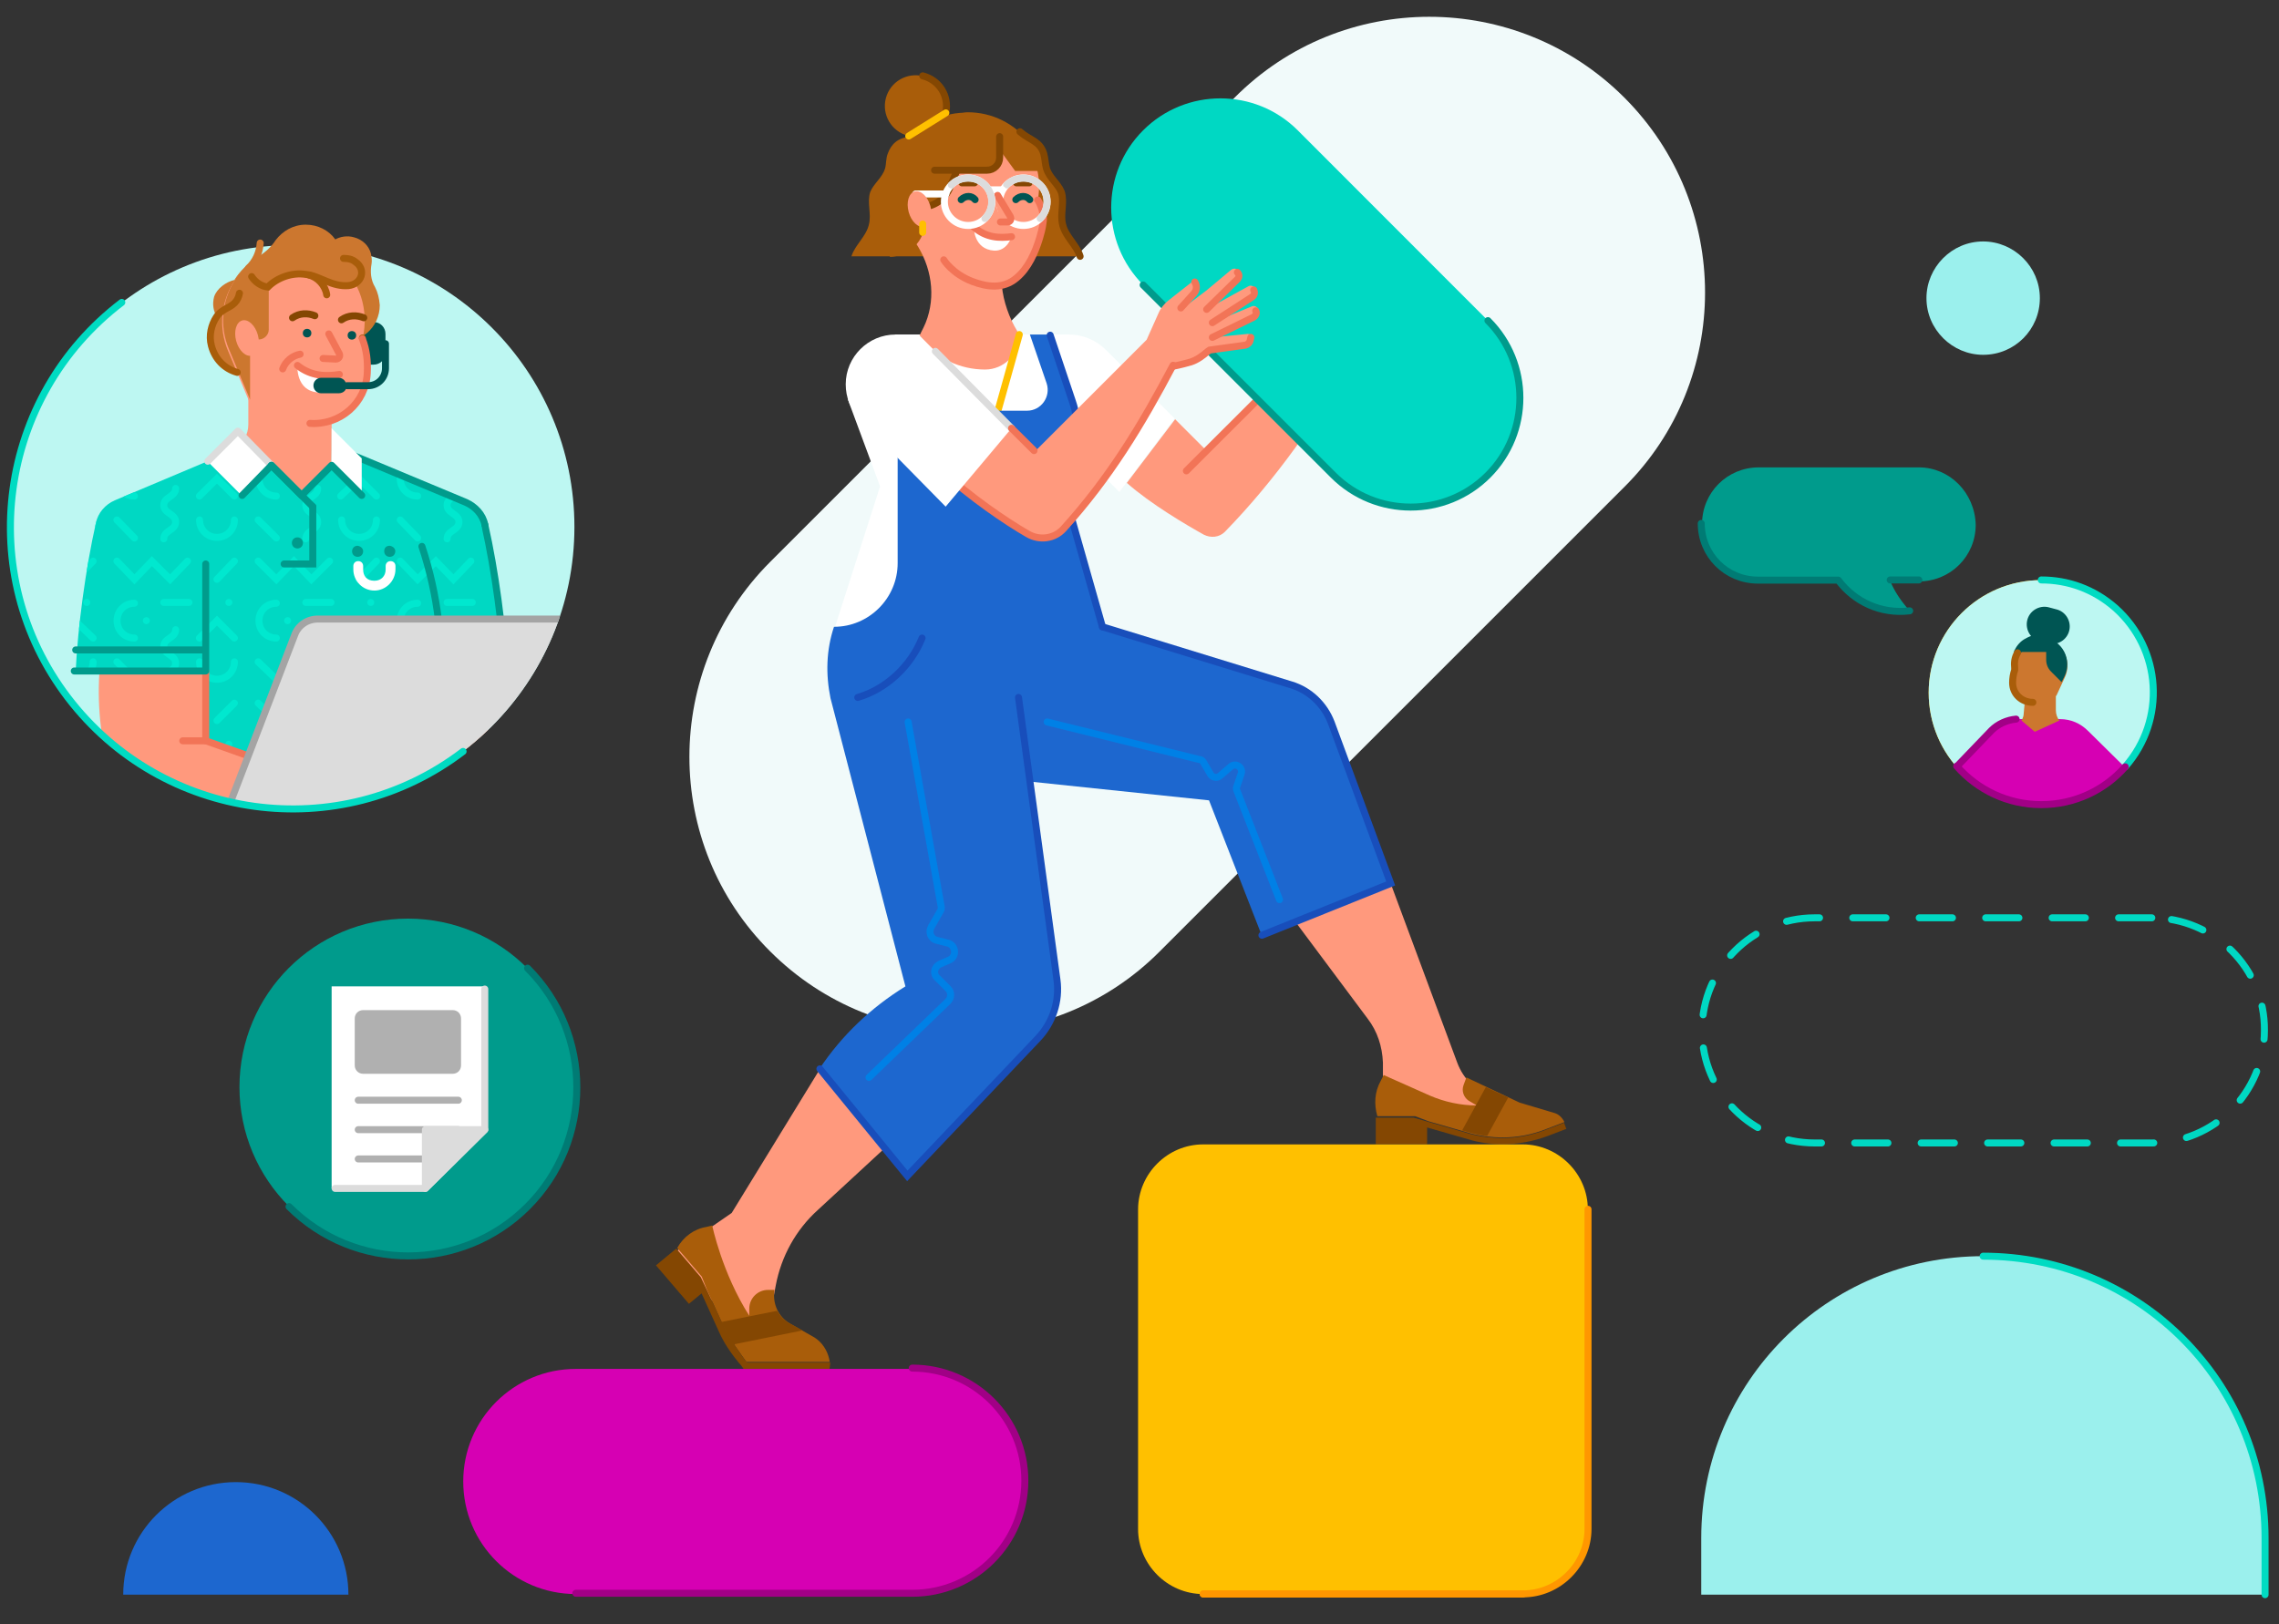 <?xml version="1.0" encoding="utf-8"?>
<!-- Generator: Adobe Illustrator 25.4.1, SVG Export Plug-In . SVG Version: 6.00 Build 0)  -->
<svg version="1.1" id="Layer_1" xmlns="http://www.w3.org/2000/svg" xmlns:xlink="http://www.w3.org/1999/xlink" x="0px" y="0px"
	 viewBox="0 0 1439 1026" style="enable-background:new 0 0 1439 1026;" xml:space="preserve">
<rect x="0" y="0" width="1439" height="1026" fill="#333333" stroke="none"/>
<style type="text/css">
	.st0{display:none;}
	.st1{fill:#F1FAFA;}
	.st2{fill:#9BF0ED;}
	.st3{fill:none;stroke:#00DBC2;stroke-width:4.417;stroke-linecap:round;stroke-linejoin:round;stroke-miterlimit:10;}
	.st4{fill:#FF997D;}
	.st5{fill:#A95D0A;}
	.st6{fill:#844702;}
	.st7{fill:#FFFFFF;}
	.st8{fill:none;stroke:#844702;stroke-width:4.417;stroke-linecap:round;stroke-miterlimit:10;}
	.st9{fill:none;stroke:#F27457;stroke-width:4.417;stroke-linecap:round;stroke-miterlimit:10;}
	.st10{fill:none;stroke:#005553;stroke-width:4.417;stroke-linecap:round;stroke-linejoin:round;stroke-miterlimit:10;}
	.st11{fill:none;stroke:#FFFFFF;stroke-width:4.417;stroke-linecap:round;stroke-linejoin:round;stroke-miterlimit:10;}
	.st12{fill:none;stroke:#DCDCDC;stroke-width:4.417;stroke-linecap:round;stroke-linejoin:round;stroke-miterlimit:10;}
	.st13{fill:none;stroke:#FFC000;stroke-width:4.417;stroke-linecap:round;stroke-linejoin:round;stroke-miterlimit:10;}
	.st14{fill:#1D67CF;}
	.st15{fill:none;stroke:#184EBB;stroke-width:4.417;stroke-linecap:round;stroke-miterlimit:10;}
	.st16{fill:#00D8C3;}
	.st17{fill:none;stroke:#009B8C;stroke-width:4.417;stroke-linecap:round;stroke-miterlimit:10;}
	.st18{fill:none;stroke:#0080E6;stroke-width:4.417;stroke-linecap:round;stroke-miterlimit:10;}
	.st19{fill:#009B8C;}
	.st20{fill:none;stroke:#007B74;stroke-width:4.417;stroke-linecap:round;stroke-linejoin:round;stroke-miterlimit:10;}
	.st21{fill:#FFC000;}
	.st22{fill:none;stroke:#FF9700;stroke-width:4.417;stroke-linecap:round;stroke-linejoin:round;stroke-miterlimit:10;}
	.st23{fill:#D600B3;}
	.st24{fill:none;stroke:#A10086;stroke-width:4.417;stroke-linecap:round;stroke-miterlimit:10;}
	.st25{fill:none;stroke:#00D8C3;stroke-width:4.417;stroke-linecap:round;stroke-miterlimit:10;stroke-dasharray:20.982;}
	.st26{fill:#BDF7F2;}
	.st27{clip-path:url(#SVGID_00000038374790288588680240000007241318524357678261_);}
	.st28{fill:#CC772F;}
	.st29{fill:#005553;}
	.st30{fill:none;stroke:#A95D0A;stroke-width:4.417;stroke-linecap:round;stroke-miterlimit:10;}
	.st31{fill:#B0B0B0;stroke:#B0B0B0;stroke-width:4.417;stroke-linecap:round;stroke-linejoin:round;stroke-miterlimit:10;}
	.st32{fill:none;stroke:#B0B0B0;stroke-width:4.417;stroke-linecap:round;stroke-linejoin:round;stroke-miterlimit:10;}
	.st33{fill:#DCDCDC;stroke:#DCDCDC;stroke-width:4.417;stroke-linecap:round;stroke-linejoin:round;stroke-miterlimit:10;}
	.st34{clip-path:url(#SVGID_00000003824293682178297730000011062383892708445096_);}
	.st35{clip-path:url(#SVGID_00000025412579176361479900000006378661368397844118_);}
	.st36{fill:none;stroke:#00E8CF;stroke-width:4.417;stroke-linecap:round;stroke-miterlimit:10;}
	.st37{fill:none;stroke:#009B8C;stroke-width:4.417;stroke-linecap:round;stroke-linejoin:round;stroke-miterlimit:10;}
	.st38{clip-path:url(#SVGID_00000115483139137488228970000003519486548251296142_);fill:#DCDCDC;}
	
		.st39{clip-path:url(#SVGID_00000124841721117407675800000017072079178790071741_);fill:none;stroke:#A4A4A4;stroke-width:4.417;stroke-linecap:round;stroke-linejoin:round;stroke-miterlimit:10;}
	.st40{fill:none;stroke:#CC772F;stroke-width:4.417;stroke-linecap:round;stroke-linejoin:round;stroke-miterlimit:10;}
</style>
<g id="BG_x5F_Shapes_00000160903531783014170000000006431628444915082395_">
	<g>
		<path class="st1" d="M1025.6,61.6L1025.6,61.6c-68-68-178.4-68-246,0L486.3,354.9c-68,68-68,178.4,0,246l0,0c68,68,178.4,68,246,0
			l293.3-293.3C1093.6,240,1093.6,129.6,1025.6,61.6z"/>
	</g>
</g>
<g id="Illustration_x5F_Main_00000126322243719720627590000005077741168134787491_">
	<g>
		<path class="st2" d="M1430.2,971.4c0-98.5-79.5-178-178-178c-98.5,0-178,79.5-178,178v35.8h356V971.4z"/>
		<path class="st3" d="M1430.2,1007.2v-35.8c0-98.5-79.5-178-178-178"/>
		<g>
			<path class="st2" d="M1252.2,224.1c-19.4,0-35.8-15.9-35.8-35.8c0-19.4,15.9-35.8,35.8-35.8c19.4,0,35.8,15.9,35.8,35.8
				S1272.1,224.1,1252.2,224.1z"/>
		</g>
	</g>
	<g>
		<g>
			<path class="st4" d="M518.1,674.6L462,766.1l-37.1,25.6l46.8,56.5l27.4,0.9l-12.4-20.3l3.1-16.8c3.5-18.6,12.8-35.3,26.5-47.7
				l47.3-43.7L518.1,674.6L518.1,674.6z"/>
			<g>
				<path class="st5" d="M446.6,815.1l11,24.3c2.7,5.7,10.2,15.9,13.7,20.8h25.2c9.3,0,27.4,0,27.4,0l-0.4-2.2
					c-1.3-5.3-4.4-10.2-9.3-13.3l-15.5-8.8c-7.5-4.4-11-12.8-9.7-21.2h-4c-6.6,0-11.9,5.3-11.9,11.9v4.4c-17.2-26.9-23.4-57-23.4-57
					l-3.5,0.9c-8,1.3-14.6,6.2-18.6,13.3l15.5,18.1L446.6,815.1z"/>
				<path class="st6" d="M524.3,860.6h-52.6c-4-4.9-11-15.5-13.7-20.8l-11.5-24.7l-4-8.4l-15.5-18.1l-12.8,10.6l20.8,24.3l8-6.6
					l11,24.3c3.5,8,8.8,15,12.4,19.4c1.8,1.8,2.7,3.5,3.1,4h54.3L524.3,860.6z"/>
			</g>
			<path class="st6" d="M461.2,846c0.4,0.9,0.9,1.3,1.3,2.2c0.4,0.4,0.4,0.9,0.9,0.9l43.3-8.8l-8-4.4c-3.5-1.8-6.2-4.9-8-8
				l-35.3,7.1l2.2,4.4c0.9,1.3,1.3,3.1,2.2,4.4C460.7,844.7,461.2,845.1,461.2,846z"/>
		</g>
		<path class="st7" d="M679.4,283.3l27.4,27.4l34.9-46.4L698.3,221c-6.2-6.2-14.6-9.7-23.4-9.7H663h-19.9h-23.4h-21.2h-33.1
			l-30,41.1l20.3,54.8l-28.3,88.3h71.1l0,0h97.6L671,307.2l5.3-13.7C678,290.4,678.9,286.8,679.4,283.3z"/>
		
			<ellipse transform="matrix(0.16 -0.987 0.987 0.16 419.571 626.912)" class="st5" cx="578.2" cy="66.9" rx="19.4" ry="19.4"/>
		<path class="st8" d="M582.6,47.9c10.6,2.7,16.8,12.8,14.6,23.4c-2.7,10.6-12.8,16.8-23.4,14.6"/>
		<path class="st5" d="M671,142c-1.8-6.6,1.3-14.1-0.9-20.8c-2.2-5.3-7.5-9.3-9.3-14.6c-0.9-3.1-0.9-6.6-1.8-9.7
			c-2.7-7.5-8.4-8-15-13.7H618h-24.3l-17.2,3.1c-10.2,0-14.1,5.7-15.9,10.6c-1.3,3.1-0.9,6.6-1.8,9.7c-1.8,5.7-7.1,9.3-9.3,14.6
			c-2.2,6.6,0.9,14.1-0.9,20.8c-1.8,7.5-8.8,12.8-11,19.9h11.9H595h29.6h47.7h9.7C679.8,155.2,672.7,149.5,671,142z"/>
		<path class="st4" d="M655.5,126.1L655.5,126.1v-0.9c1.8-11.5-0.4-23.4-7.5-32.2c-9.3-12.4-24.7-19.9-41.5-18.1
			c-26.5,2.7-43.7,27.4-40.6,52.1c0.9,7.5,4,14.1,8,20.3l4,5.7c10.2,15,13.3,34,6.6,50.8c-0.9,2.2-1.8,4-2.7,5.7l-1.3,2.7l1.3,1.8
			c9.7,12.4,24.3,19.4,40.2,19.4c11.9,0,21.6-9.7,21.6-21.6l-1.3-2.7c-4.9-8-8.8-18.6-9.7-28.7c3.5-0.4,7.1-2.2,10.2-4.9
			c7.5-6.2,11.9-16.3,14.6-25.2c0.9-3.1,1.8-6.2,2.2-9.7C660.4,133.6,655.5,125.6,655.5,126.1z"/>
		<g>
			<path class="st7" d="M614.9,143.3c0,0-0.4,14.1,12.8,15c8.4,0.4,11-8.8,11-8.8C631.2,150.4,623.3,150.4,614.9,143.3z"/>
			<path class="st9" d="M638.7,149.5c-7.5,0.9-15.9,0.9-23.9-6.2"/>
		</g>
		<line class="st8" x1="641.8" y1="115.5" x2="649.8" y2="115.5"/>
		<path class="st10" d="M641.4,126.1c2.7-2.7,6.6-2.7,8.8,0"/>
		<path class="st5" d="M563.2,131.4l-0.4-3.1c-1.8-10.2,0-20.3,4-29.2c7.5-15.9,22.5-26.5,39.3-27.8c1.8,0,3.1-0.4,4.9-0.4
			c15.5,0,29.6,7.1,39.3,19.4c3.1,4,5.3,8,6.6,12.8l1.8,4.9h-17.7l-9.7-13.3v4.9c0,4.4-3.5,8.4-8.4,8.4h-19.4l-4.4,10.6
			c-3.1,8-10.6,12.8-19,12.8C580,131.4,563.2,131.4,563.2,131.4z"/>
		<path class="st8" d="M590.1,107.5h33.1c4.4,0,8-3.5,8-8V86.3"/>
		<path class="st8" d="M604.3,107.5l-4.4,10.6c-3.1,8-10.6,12.8-19,12.8"/>
		<path class="st9" d="M595.9,164.1c0,0,5.3,8.8,18.1,13.7c9.3,3.5,19.4,4.9,27.8-2.2c7.5-6.2,11.9-16.3,14.6-25.2
			c0.9-3.1,1.8-6.2,2.2-9.7c1.3-7.1-3.5-15-3.5-14.6"/>
		<circle class="st11" cx="646.2" cy="127.4" r="15"/>
		<path class="st12" d="M656.8,138c5.7-5.7,5.7-15.5,0-21.2c-5.7-5.7-15.5-5.7-21.2,0"/>
		<g>
			<path class="st4" d="M625.5,116.4l12.4,20.3c0.9,1.8,0,3.5-1.8,3.5h-4.4"/>
			<g>
				<line class="st11" x1="633" y1="119.9" x2="624.6" y2="119.9"/>
			</g>
		</g>
		<g>
			<path class="st9" d="M629.9,123.4l8,13.3c0.9,1.8,0,3.5-1.8,3.5h-4.4"/>
		</g>
		<line class="st8" x1="607.4" y1="115.5" x2="615.3" y2="115.5"/>
		<path class="st10" d="M606.9,126.1c2.7-2.7,6.6-2.7,8.8,0"/>
		<circle class="st11" cx="611.3" cy="127.4" r="15"/>
		<path class="st12" d="M621.9,138c5.7-5.7,5.7-15.5,0-21.2c-5.7-5.7-15.5-5.7-21.2,0"/>
		<path class="st5" d="M584,140.2v-23.9l-22.1,4v42l0,0C574.2,161.8,584,152.1,584,140.2z"/>
		<g>
			<line class="st11" x1="597.2" y1="122.5" x2="578.2" y2="122.5"/>
		</g>
		
			<ellipse transform="matrix(0.965 -0.263 0.263 0.965 -14.349 157.125)" class="st4" cx="580.5" cy="132.2" rx="7.1" ry="11.5"/>
		<line class="st13" x1="582.6" y1="141.5" x2="582.6" y2="146.8"/>
		<g>
			<path class="st8" d="M644,83.2c6.6,5.7,12.4,5.7,15,13.7c0.9,3.1,0.9,6.6,1.8,9.7c1.8,5.7,7.1,9.3,9.3,14.6
				c2.2,6.6-0.9,14.1,0.9,20.8c1.8,7.5,8.8,12.8,11,19.9"/>
		</g>
		<line class="st13" x1="597.2" y1="71.3" x2="573.8" y2="85.9"/>
		<line class="st13" x1="620.2" y1="294.8" x2="643.6" y2="211.3"/>
		<path class="st14" d="M840.6,456c-4.4-11.5-13.7-20.3-25.2-23.9l-119.3-36.7L671,307.2l5.3-13.7c4.9-12.8,5.3-27.4,0.9-40.2
			l-14.1-42h-12.8l10.6,30.9c2.7,8.4-3.5,17.2-12.4,17.2h-56.1c-7.1,0-12.8-5.7-12.8-12.8v-34.9h-12.8v144
			c0,22.1-18.1,40.2-40.2,40.2l0,0c-4.9,14.6-5.3,30-2.2,45.1l47.3,182l0,0c-21.6,13.3-40.2,30.9-54.3,52.1l55.2,67.6l79.9-84.4
			c11-11.5,15.9-27.4,13.7-42.8l-16.3-121.9l113.5,11.9l33.1,84.8l81.3-32.7L840.6,456z"/>
		<path class="st15" d="M696.1,395.9L671,307.6l5.3-13.7c4.9-12.8,5.3-27.4,0.9-40.2l-14.1-42"/>
		<g>
			<path class="st4" d="M832.6,214l-70.7,70.7l-19.9-19.9l-30.5,40.2c15,13.3,37.5,26.5,48.6,32.7c4.4,2.2,9.7,1.8,13.3-1.8
				c31.4-32.2,59.6-71.6,80.8-110.9l1.3-2.7L832.6,214z"/>
			<line class="st9" x1="832.6" y1="214" x2="749.1" y2="297.4"/>
			<path class="st4" d="M840.6,229.9c6.6,1.8,14.1,1.3,20.3-1.3l0,0c4-1.8,7.5-4,10.6-6.6l1.3-0.9l24.7-4.4c1.3-0.4,2.7-1.8,2.2-3.1
				c0-1.8-1.8-2.7-3.1-2.7l-22.1,2.2l27.4-13.3c1.3-0.9,2.2-2.7,1.8-4c-0.9-1.8-2.7-2.7-4.4-1.8l-24.7,10.2l26.1-17.2
				c1.3-0.9,1.8-3.1,0.9-4.4c-0.9-1.8-3.1-2.2-4.4-1.3l-26.5,14.6l0,0l20.3-19.9c1.3-1.3,1.3-3.5,0-4.9c-1.3-1.3-3.1-1.3-4.4-0.4
				l-15.9,13.3c-3.5,2.7-7.1,5.3-10.6,8l-4.9,3.1v-0.4l8.4-9.3c1.8-2.2,1.8-4.9,0.4-7.1l-0.9-0.9l-16.3,12.8c-2.7,2.2-4.9,4.9-6.2,8
				l-7.5,16.8L840.6,229.9z"/>
			<path class="st9" d="M854.7,194.5l0.9,1.8c2.2,6.2,1.3,12.8-3.1,18.1"/>
			<path class="st9" d="M867.5,191.4c4.4,4.9,10.2,13.3,6.2,24.7"/>
			<path class="st9" d="M898.9,213.1l-0.4,1.8c-0.4,1.8-1.8,2.7-3.1,3.1l-22.5,3.1l-1.3,0.9c-3.1,2.7-6.6,5.3-10.6,6.6
				c-6.2,1.8-11,2.7-11,2.7"/>
			<path class="st9" d="M854.7,194.5l8.4-9.3c1.8-2.2,1.8-4.9,0.4-7.1l0,0"/>
			<path class="st9" d="M871,195.4l19.4-19c1.3-1.3,1.3-3.1,0-4.4"/>
			<path class="st9" d="M874.6,203.8l25.2-16.3c1.3-0.9,1.8-2.7,0.9-4.4"/>
			<path class="st9" d="M874.6,213.1l26.1-12.8c1.3-0.9,2.2-2.7,1.3-4"/>
		</g>
		<path class="st16" d="M939.5,202.5L819.4,82.3c-26.9-26.9-70.7-26.9-97.6,0l0,0c-26.9,26.9-26.9,70.7,0,97.6l120.1,120.1
			c26.9,26.9,70.7,26.9,97.6,0l0,0C966.4,273.1,966.4,229.4,939.5,202.5z"/>
		<g>
			<path class="st17" d="M721.8,180l120.1,120.1c26.9,26.9,70.7,26.9,97.6,0l0,0c26.9-26.9,26.9-70.7,0-97.6"/>
		</g>
		<path class="st4" d="M794.6,195.4c-0.9-1.8-2.7-2.7-4.4-1.8l-24.7,10.2l26.1-17.2c1.3-0.9,1.8-3.1,0.9-4.4
			c-0.9-1.8-3.1-2.2-4.4-1.3l-26.5,14.6l20.3-19.9c1.3-1.3,1.3-3.5,0-4.9c-1.3-1.3-3.1-1.3-4.4-0.4l-15.9,13.3
			c-3.5,2.7-7.1,5.3-10.6,8l-4.9,3.1v-0.4l8.4-9.3c1.8-2.2,1.8-4.9,0.4-7.1l-0.9-0.9l-16.3,12.8c-2.7,2.2-4.9,4.9-6.2,8l-7.5,16.8
			l-70.7,70.7l-25.2-25.2l-34,37.1c19.4,17.7,41.5,32.7,55.2,40.6c7.5,4.4,16.8,3.1,22.5-3.1c27.4-30,50.8-67.6,70.2-103.4
			c3.5-0.4,7.1-0.9,10.2-2.7c4-1.8,7.5-4,10.6-6.6l1.3-0.9l24.7-4.4c1.3-0.4,2.7-1.8,2.2-3.1c0-1.8-1.8-2.7-3.1-2.7l-22.1,2.2
			l27.4-13.3C794.2,198.9,795.1,197.2,794.6,195.4z"/>
		<path class="st9" d="M593.7,296.6c19.4,17.7,41.5,32.7,55.2,40.6c7.5,4.4,16.8,3.1,22.5-3.1c29.2-32.2,49.5-65.8,69.3-103.4"/>
		<path class="st9" d="M789.8,213.1l-0.4,1.8c-0.4,1.8-1.8,2.7-3.1,3.1l-22.5,3.1l-1.3,0.9c-3.1,2.7-6.6,5.3-10.6,6.6
			c-6.2,1.8-11,2.7-11,2.7"/>
		<path class="st9" d="M745.6,194.5l8.4-9.3c1.8-2.2,1.8-4.9,0.4-7.1l0,0"/>
		<path class="st9" d="M761.9,195.4l19.4-19c1.3-1.3,1.3-3.1,0-4.4"/>
		<path class="st9" d="M765.5,203.8l25.2-16.3c1.3-0.9,1.8-2.7,0.9-4.4"/>
		<path class="st9" d="M765.5,213.1l26.1-12.8c1.3-0.9,2.2-2.7,1.3-4"/>
		<g>
			<path class="st7" d="M638.7,270.5L580,211.3h-14.6c-17.2,0-31.4,14.1-31.4,31.4l0,0c0,8.4,3.1,15.9,8.8,22.1l54.3,55.2
				L638.7,270.5z"/>
			<line class="st12" x1="638.7" y1="270.5" x2="590.6" y2="221.9"/>
			<line class="st9" x1="638.7" y1="270.5" x2="652.9" y2="284.6"/>
		</g>
		<path class="st18" d="M807.9,568.2l-26.9-68.9c-0.4-0.9-0.4-1.8,0-2.7l2.7-8c1.3-4-3.5-7.1-6.6-4.4l-6.6,5.7
			c-1.8,1.8-4.9,1.3-6.2-0.9l-4.4-7.5c-0.4-0.9-1.3-1.8-2.7-1.8L661.2,456"/>
		<path class="st4" d="M920.1,671.1l-42-113.1L818,582.3l0,0l45.5,61c6.2,8,9.3,17.7,9.7,27.8v8.8l47.7,30.5l22.1-16.3
			C932.4,689.6,924,681.7,920.1,671.1z"/>
		<g>
			<g>
				<path class="st5" d="M902,708.2l26.1,7.5c6.6,1.8,13.7,2.7,20.8,2.7c9.3,0,18.6-1.8,27.4-5.3l11.5-4.4l0,0
					c-1.3-2.7-3.5-4.9-6.2-5.7l-22.1-6.6l-33.6-15.9l-1.8,4.9c-1.3,3.5,0,7.5,3.1,9.7l5.3,3.1c-10.2,0-20.3-2.2-29.6-6.2L873.7,679
					l-1.8,3.5c-4,7.1-4.4,15-2.2,22.5h23.9L902,708.2z"/>
				<path class="st6" d="M901.1,722.3v-10.2l26.1,7.5c7.1,2.2,14.6,3.1,21.6,3.1l0,0c9.7,0,19.4-1.8,28.7-5.3l11.5-4.4l-1.3-3.5
					c0,0,0,0,0-0.4l0,0l-11.5,4.4c-8.8,3.5-18.1,5.3-27.4,5.3c-7.1,0-14.1-0.9-20.8-2.7l-26.1-7.5l-9.3-2.7h-23.9v16.8h32.2V722.3z"
					/>
			</g>
			<path class="st6" d="M928,715.3c3.5,0.9,7.1,1.8,11,2.2l13.3-24.3l-14.1-6.6l-15,27.4L928,715.3z"/>
		</g>
		<path class="st15" d="M696.1,395.9l119.3,36.7c11.5,3.5,20.8,12.4,25.2,23.9L878.1,558l-81.3,32.7"/>
		<g>
			<path class="st15" d="M643.1,440.5L667.4,619c1.8,13.3-2.7,26.9-11.9,36.7l-82.6,87l-55.2-67.6"/>
		</g>
		<path class="st15" d="M582.2,403c-7.1,17.7-22.5,32.2-40.6,37.5"/>
		<path class="st18" d="M573.4,456l20.8,116.2c0.4,1.3,0,2.7-0.9,4l-5.3,9.3c-1.8,3.1-0.4,7.5,3.5,8.4l7.1,1.8
			c4.9,1.3,5.7,8.4,0.9,10.6l-6.2,2.7c-3.5,1.8-4.4,6.2-1.3,8.8l6.6,6.6c2.2,2.2,2.2,5.7,0,8l-49.9,48.1"/>
	</g>
	<g>
		<g>
			<g>
				<circle class="st19" cx="257.6" cy="686.6" r="106.4"/>
				<path class="st20" d="M333.1,611.5c41.5,41.5,41.5,109.1,0,150.6c-41.5,41.5-109.1,41.5-150.6,0"/>
			</g>
		</g>
	</g>
	<g>
		<g>
			<path class="st21" d="M759.7,722.8h201.8c22.5,0,41.1,18.6,41.1,41.1v201.8c0,22.5-18.6,41.1-41.1,41.1H759.7
				c-22.5,0-41.1-18.6-41.1-41.1V763.8C718.7,741.3,737.2,722.8,759.7,722.8z"/>
		</g>
		<path class="st22" d="M1002.7,763.8v201.8c0,22.5-18.6,41.1-41.1,41.1H759.7"/>
	</g>
	<g>
		<line class="st22" x1="961.6" y1="1006.8" x2="759.7" y2="1006.8"/>
	</g>
	<g>
		<path class="st23" d="M576,1006.8H363.6c-39.3,0-71.1-31.8-71.1-71.1l0,0c0-39.3,31.8-71.1,71.1-71.1H576
			c39.3,0,71.1,31.8,71.1,71.1l0,0C647.1,975,615.3,1006.8,576,1006.8z"/>
		<path class="st24" d="M576,864.1c39.3,0,71.1,31.8,71.1,71.1l0,0c0,39.3-31.8,71.1-71.1,71.1H363.6"/>
	</g>
	<g>
		<path class="st25" d="M1358.7,579.7h-212.9c-39.3,0-71.1,31.8-71.1,71.1l0,0c0,39.3,31.8,71.1,71.1,71.1h212.9
			c39.3,0,71.1-31.8,71.1-71.1l0,0C1430.2,611.5,1398,579.7,1358.7,579.7z"/>
	</g>
	<g>
		<g>
			<g>
				<g>
					<g>
						<g>
							<g>
								<circle class="st21" cx="1288.9" cy="437.5" r="71.1"/>
								<g>
									<g>
										<circle id="SVGID_00000088101971284888091680000002746707179971507631_" class="st26" cx="1288.9" cy="437.5" r="71.1"/>
									</g>
									<g>
										<defs>
											<circle id="SVGID_1_" cx="1288.9" cy="437.5" r="71.1"/>
										</defs>
										<clipPath id="SVGID_00000129896605415240993650000013931772296849452455_">
											<use xlink:href="#SVGID_1_"  style="overflow:visible;"/>
										</clipPath>
										<g style="clip-path:url(#SVGID_00000129896605415240993650000013931772296849452455_);">
											<path class="st23" d="M1318.5,461.7c-4.9-4.9-11-7.5-17.7-7.5h-25.6c-6.6,0-12.8,2.7-17.7,7.1l-23.9,24.7v3.1v23h109.5
												V486L1318.5,461.7z"/>
											<path class="st24" d="M1235.4,484.3l22.1-23c4-4,9.7-6.6,15.5-7.1"/>
											<g>
												<path class="st28" d="M1295.5,434.8l-1.3,2.2c-2.2,4-6.2,6.2-10.6,6.6c-7.1,0-12.8-5.3-12.8-12.4c0-2.7,0.4-5.3,1.3-8
													l0,0V422c-0.9-6.6,2.2-13.3,8-16.3c3.1-1.8,6.6-2.7,10.2-2.2c11.9,1.3,18.6,14.1,13.3,24.7l-5.3,11.5L1295.5,434.8z"/>
												<g>
													<path class="st28" d="M1277.8,450.7l1.3-14.1l19-2.7v14.6c0,2.7,0.9,4.9,2.2,6.6l-15.5,7.1l-8.4-7.1
														C1277.4,453.4,1277.8,452,1277.8,450.7z"/>
												</g>
												<path class="st29" d="M1280,404.8c3.1-1.8,6.6-2.7,10.2-2.2c11.9,1.3,18.6,14.1,13.3,24.7l-1.8,3.5l-2.7-2.7l-3.5-3.5
													l0,0l-0.4-0.4c-2.2-2.2-3.1-4.9-3.1-7.5v-4.9h-18.6C1275.2,409.2,1277.4,406.5,1280,404.8z"/>
												<path class="st29" d="M1288.4,405.2l4.9,1.3c5.7,1.3,11.9-2.2,13.3-8.4l0,0c1.3-5.7-2.2-11.9-8.4-13.3l-4.9-1.3
													c-5.7-1.3-11.9,2.2-13.3,8.4l0,0C1278.7,397.7,1282.2,403.9,1288.4,405.2z"/>
												<path class="st10" d="M1273.9,411.8c1.3-2.7,3.5-5.3,6.2-6.6c3.1-1.8,6.6-2.7,10.2-2.2"/>
											</g>
											<path class="st30" d="M1283.6,443.6c-7.1,0-12.8-5.3-12.8-12.4c0-2.7,0.4-5.3,1.3-8l0,0V422c-0.4-3.5,0-6.6,1.8-9.7"/>
										</g>
									</g>
								</g>
							</g>
							<path class="st3" d="M1288.9,366.3c16.8,0,33.1,5.7,46.8,17.7c29.2,26.1,32.2,70.7,6.2,100.3"/>
						</g>
					</g>
					<g>
						<g>
							<path class="st19" d="M1211.6,295.2h-101.1c-19.9,0-35.8,15.9-35.8,35.8c0,19.9,15.9,35.8,35.8,35.8h50.8
								c10.2,13.3,26.9,21.2,45.1,19.4l-2.2-2.2c-4.4-5.3-8-10.6-10.6-16.8h18.1c19.9,0,35.8-15.9,35.8-35.8
								C1246.9,311.1,1231,295.2,1211.6,295.2z"/>
							<line class="st20" x1="1193.5" y1="366.3" x2="1211.6" y2="366.3"/>
						</g>
					</g>
				</g>
				<path class="st24" d="M1341.9,484.3c-12.8,14.6-31.8,23.9-53,23.9s-40.2-9.3-53.4-24.3"/>
			</g>
		</g>
		<g>
			<path class="st20" d="M1205.8,385.8c-18.1,2.2-34.9-5.7-45.1-19.4H1110c-19.9,0-35.8-15.9-35.8-35.8l0,0"/>
		</g>
	</g>
	<g>
		<polygon class="st7" points="306.1,623 209.4,623 209.4,750.6 268.6,750.6 306.1,713.5 		"/>
		<path class="st31" d="M226.2,672.9v-29.6c0-1.8,1.3-3.1,3.1-3.1h56.5c1.8,0,3.1,1.3,3.1,3.1v29.6c0,1.8-1.3,3.1-3.1,3.1h-56.5
			C227.5,676,226.2,674.6,226.2,672.9z"/>
		<polyline class="st12" points="211.6,750.6 268.6,750.6 306.1,713.5 306.1,624.7 		"/>
		<g>
			<line class="st32" x1="226.2" y1="713.5" x2="289.4" y2="713.5"/>
			<line class="st32" x1="226.2" y1="694.9" x2="289.4" y2="694.9"/>
			<line class="st32" x1="226.2" y1="732" x2="268.6" y2="732"/>
		</g>
		<g>
			<polygon class="st33" points="268.6,713.5 306.1,713.5 268.6,750.6 			"/>
		</g>
	</g>
	<g>
		<g>
			<circle class="st26" cx="184.7" cy="332.8" r="178"/>
			<g>
				<g>
					<defs>
						<circle id="SVGID_00000126310554329071349280000004114852532925214643_" cx="184.7" cy="332.8" r="178"/>
					</defs>
					<clipPath id="SVGID_00000150082784225081890870000006571571834247559344_">
						<use xlink:href="#SVGID_00000126310554329071349280000004114852532925214643_"  style="overflow:visible;"/>
					</clipPath>
					<g style="clip-path:url(#SVGID_00000150082784225081890870000006571571834247559344_);">
						<g>
							<polyline class="st4" points="236.4,506.8 236.4,424.6 307.9,424.6 308.3,510.8 							"/>
						</g>
						<path class="st16" d="M319.4,424.6c-1.3-27.4-6.2-64-12.8-93.6c-1.3-6.6-6.2-11.5-11.9-14.1l0,0l0,0l-75.1-31.4l-9.7,8
							l-18.6,19l-19-19l-26.5-8.4L72.5,316c-6.2,2.7-10.6,8-11.9,14.1c-6.6,29.2-11.5,66.3-12.8,93.6h61.8l-4.4,133.8h162.5V424.2
							h51.7V424.6z"/>
						<g>
							<g>
								<defs>
									<path id="SVGID_00000023265786921519287950000004496326765982117302_" d="M319.4,424.6c-1.3-27.4-6.2-64-12.8-93.6
										c-1.3-6.6-6.2-11.5-11.9-14.1l0,0l0,0l-75.1-31.4l-9.7,8l-18.6,19l-19-19l-26.5-8.4L72.5,316c-6.2,2.7-10.6,8-11.9,14.1
										c-6.6,29.2-11.5,66.3-12.8,93.6h61.8l-4.4,133.8h162.5V424.2h51.7V424.6z"/>
								</defs>
								<clipPath id="SVGID_00000107587730599053995550000005711828542304360110_">
									<use xlink:href="#SVGID_00000023265786921519287950000004496326765982117302_"  style="overflow:visible;"/>
								</clipPath>
								<g style="clip-path:url(#SVGID_00000107587730599053995550000005711828542304360110_);">
									<g>
										<path class="st36" d="M58.8,149.5c0,6.2-4.9,11-11,11s-11-4.9-11-11"/>
										<polyline class="st36" points="-15.8,85.9 -4.8,97.4 6.7,85.9 17.7,97.4 28.8,85.9 										"/>
										<g>
											<g>
												<line class="st36" x1="2.7" y1="123.4" x2="2.7" y2="123.4"/>
											</g>
										</g>
										<line class="st36" x1="47.3" y1="97.4" x2="58.8" y2="85.9"/>
										<line class="st36" x1="13.7" y1="111.9" x2="29.6" y2="111.9"/>
										<polyline class="st36" points="58.8,134.5 47.3,123.4 36.3,134.5 										"/>
										<path class="st36" d="M21.3,129.2c0,5.3-7.5,5.3-7.5,10.6c0,5.3,7.5,5.3,7.5,10.6c0,5.3-7.5,5.3-7.5,10.6"/>
										<g>
											<line class="st36" x1="54.8" y1="111.9" x2="54.8" y2="111.9"/>
										</g>
									</g>
									<g>
										<path class="st36" d="M148,149.5c0,6.2-4.9,11-11,11c-6.2,0-11-4.9-11-11"/>
										<polyline class="st36" points="73.8,85.9 84.9,97.4 95.9,85.9 107.4,97.4 118.4,85.9 										"/>
										<g>
											<path class="st36" d="M84.9,134.5c-6.2,0-11-4.9-11-11c0-6.2,4.9-11,11-11"/>
											<g>
												<line class="st36" x1="92.4" y1="123.4" x2="92.4" y2="123.4"/>
											</g>
										</g>
										<line class="st36" x1="73.8" y1="149.5" x2="84.9" y2="160.5"/>
										<line class="st36" x1="137" y1="97.4" x2="148" y2="85.9"/>
										<line class="st36" x1="103.4" y1="111.9" x2="119.3" y2="111.9"/>
										<polyline class="st36" points="148,134.5 137,123.4 125.9,134.5 										"/>
										<path class="st36" d="M110.9,129.2c0,5.3-7.5,5.3-7.5,10.6c0,5.3,7.5,5.3,7.5,10.6c0,5.3-7.5,5.3-7.5,10.6"/>
										<g>
											<line class="st36" x1="144.5" y1="111.9" x2="144.5" y2="111.9"/>
										</g>
									</g>
									<g>
										<path class="st36" d="M237.7,149.5c0,6.2-4.9,11-11,11s-11-4.9-11-11"/>
										<polyline class="st36" points="163,85.9 174.5,97.4 185.6,85.9 196.6,97.4 208.1,85.9 										"/>
										<g>
											<path class="st36" d="M174.5,134.5c-6.2,0-11-4.9-11-11c0-6.2,4.9-11,11-11"/>
											<g>
												<line class="st36" x1="181.6" y1="123.4" x2="181.6" y2="123.4"/>
											</g>
										</g>
										<line class="st36" x1="163" y1="149.5" x2="174.5" y2="160.5"/>
										<line class="st36" x1="226.6" y1="97.4" x2="237.7" y2="85.9"/>
										<line class="st36" x1="193.1" y1="111.9" x2="209" y2="111.9"/>
										<polyline class="st36" points="237.7,134.5 226.6,123.4 215.1,134.5 										"/>
										<path class="st36" d="M200.6,129.2c0,5.3-7.5,5.3-7.5,10.6c0,5.3,7.5,5.3,7.5,10.6c0,5.3-7.5,5.3-7.5,10.6"/>
										<g>
											<line class="st36" x1="234.1" y1="111.9" x2="234.1" y2="111.9"/>
										</g>
									</g>
									<g>
										<path class="st36" d="M327.3,149.5c0,6.2-4.9,11-11,11c-6.2,0-11-4.9-11-11"/>
										<polyline class="st36" points="252.7,85.9 263.7,97.4 275.2,85.9 286.3,97.4 297.3,85.9 										"/>
										<g>
											<path class="st36" d="M263.7,134.5c-6.2,0-11-4.9-11-11c0-6.2,4.9-11,11-11"/>
											<g>
												<line class="st36" x1="271.2" y1="123.4" x2="271.2" y2="123.4"/>
											</g>
										</g>
										<line class="st36" x1="252.7" y1="149.5" x2="263.7" y2="160.5"/>
										<line class="st36" x1="315.9" y1="97.4" x2="327.3" y2="85.9"/>
										<line class="st36" x1="282.3" y1="111.9" x2="298.2" y2="111.9"/>
										<polyline class="st36" points="327.3,134.5 315.9,123.4 304.8,134.5 										"/>
										<path class="st36" d="M289.8,129.2c0,5.3-7.5,5.3-7.5,10.6c0,5.3,7.5,5.3,7.5,10.6c0,5.3-7.5,5.3-7.5,10.6"/>
										<g>
											<line class="st36" x1="323.4" y1="111.9" x2="323.4" y2="111.9"/>
										</g>
									</g>
									<g>
										<path class="st36" d="M416.6,149.5c0,6.2-4.9,11-11,11s-11-4.9-11-11"/>
										<polyline class="st36" points="342.4,85.9 353.4,97.4 364.4,85.9 375.9,97.4 387,85.9 										"/>
										<g>
											<path class="st36" d="M353.4,134.5c-6.2,0-11-4.9-11-11c0-6.2,4.9-11,11-11"/>
											<g>
												<line class="st36" x1="360.9" y1="123.4" x2="360.9" y2="123.4"/>
											</g>
										</g>
										<line class="st36" x1="342.4" y1="149.5" x2="353.4" y2="160.5"/>
										<line class="st36" x1="405.5" y1="97.4" x2="416.6" y2="85.9"/>
										<line class="st36" x1="371.9" y1="111.9" x2="387.8" y2="111.9"/>
										<polyline class="st36" points="416.6,134.5 405.5,123.4 394.5,134.5 										"/>
										<path class="st36" d="M379.5,129.2c0,5.3-7.5,5.3-7.5,10.6c0,5.3,7.5,5.3,7.5,10.6c0,5.3-7.5,5.3-7.5,10.6"/>
										<g>
											<line class="st36" x1="413" y1="111.9" x2="413" y2="111.9"/>
										</g>
									</g>
									<g>
										<path class="st36" d="M58.8,239.1c0,6.2-4.9,11-11,11s-11-4.9-11-11"/>
										<polyline class="st36" points="-15.8,175.5 -4.8,186.6 6.7,175.5 17.7,186.6 28.8,175.5 										"/>
										<g>
											<g>
												<line class="st36" x1="2.7" y1="212.6" x2="2.7" y2="212.6"/>
											</g>
										</g>
										<line class="st36" x1="47.3" y1="186.6" x2="58.8" y2="175.5"/>
										<line class="st36" x1="13.7" y1="201.6" x2="29.6" y2="201.6"/>
										<polyline class="st36" points="58.8,224.1 47.3,212.6 36.3,224.1 										"/>
										<path class="st36" d="M21.3,218.8c0,5.3-7.5,5.3-7.5,10.6c0,5.3,7.5,5.3,7.5,10.6c0,5.3-7.5,5.3-7.5,10.6"/>
										<g>
											<line class="st36" x1="54.8" y1="201.6" x2="54.8" y2="201.6"/>
										</g>
									</g>
									<g>
										<path class="st36" d="M148,239.1c0,6.2-4.9,11-11,11c-6.2,0-11-4.9-11-11"/>
										<polyline class="st36" points="73.8,175.5 84.9,186.6 95.9,175.5 107.4,186.6 118.4,175.5 										"/>
										<g>
											<path class="st36" d="M84.9,224.1c-6.2,0-11-4.9-11-11s4.9-11,11-11"/>
											<g>
												<line class="st36" x1="92.4" y1="212.6" x2="92.4" y2="212.6"/>
											</g>
										</g>
										<line class="st36" x1="73.8" y1="239.1" x2="84.9" y2="250.2"/>
										<line class="st36" x1="137" y1="186.6" x2="148" y2="175.5"/>
										<line class="st36" x1="103.4" y1="201.6" x2="119.3" y2="201.6"/>
										<polyline class="st36" points="148,224.1 137,212.6 125.9,224.1 										"/>
										<path class="st36" d="M110.9,218.8c0,5.3-7.5,5.3-7.5,10.6c0,5.3,7.5,5.3,7.5,10.6c0,5.3-7.5,5.3-7.5,10.6"/>
										<g>
											<line class="st36" x1="144.5" y1="201.6" x2="144.5" y2="201.6"/>
										</g>
									</g>
									<g>
										<path class="st36" d="M237.7,239.1c0,6.2-4.9,11-11,11s-11-4.9-11-11"/>
										<polyline class="st36" points="163,175.5 174.5,186.6 185.6,175.5 196.6,186.6 208.1,175.5 										"/>
										<g>
											<path class="st36" d="M174.5,224.1c-6.2,0-11-4.9-11-11s4.9-11,11-11"/>
											<g>
												<line class="st36" x1="181.6" y1="212.6" x2="181.6" y2="212.6"/>
											</g>
										</g>
										<line class="st36" x1="163" y1="239.1" x2="174.5" y2="250.2"/>
										<line class="st36" x1="226.6" y1="186.6" x2="237.7" y2="175.5"/>
										<line class="st36" x1="193.1" y1="201.6" x2="209" y2="201.6"/>
										<polyline class="st36" points="237.7,224.1 226.6,212.6 215.1,224.1 										"/>
										<path class="st36" d="M200.6,218.8c0,5.3-7.5,5.3-7.5,10.6c0,5.3,7.5,5.3,7.5,10.6c0,5.3-7.5,5.3-7.5,10.6"/>
										<g>
											<line class="st36" x1="234.1" y1="201.6" x2="234.1" y2="201.6"/>
										</g>
									</g>
									<g>
										<path class="st36" d="M327.3,239.1c0,6.2-4.9,11-11,11c-6.2,0-11-4.9-11-11"/>
										<polyline class="st36" points="252.7,175.5 263.7,186.6 275.2,175.5 286.3,186.6 297.3,175.5 										"/>
										<g>
											<path class="st36" d="M263.7,224.1c-6.2,0-11-4.9-11-11s4.9-11,11-11"/>
											<g>
												<line class="st36" x1="271.2" y1="212.6" x2="271.2" y2="212.6"/>
											</g>
										</g>
										<line class="st36" x1="252.7" y1="239.1" x2="263.7" y2="250.2"/>
										<line class="st36" x1="315.9" y1="186.6" x2="327.3" y2="175.5"/>
										<line class="st36" x1="282.3" y1="201.6" x2="298.2" y2="201.6"/>
										<polyline class="st36" points="327.3,224.1 315.9,212.6 304.8,224.1 										"/>
										<path class="st36" d="M289.8,218.8c0,5.3-7.5,5.3-7.5,10.6c0,5.3,7.5,5.3,7.5,10.6c0,5.3-7.5,5.3-7.5,10.6"/>
										<g>
											<line class="st36" x1="323.4" y1="201.6" x2="323.4" y2="201.6"/>
										</g>
									</g>
									<g>
										<path class="st36" d="M416.6,239.1c0,6.2-4.9,11-11,11s-11-4.9-11-11"/>
										<polyline class="st36" points="342.4,175.5 353.4,186.6 364.4,175.5 375.9,186.6 387,175.5 										"/>
										<g>
											<path class="st36" d="M353.4,224.1c-6.2,0-11-4.9-11-11s4.9-11,11-11"/>
											<g>
												<line class="st36" x1="360.9" y1="212.6" x2="360.9" y2="212.6"/>
											</g>
										</g>
										<line class="st36" x1="342.4" y1="239.1" x2="353.4" y2="250.2"/>
										<line class="st36" x1="405.5" y1="186.6" x2="416.6" y2="175.5"/>
										<line class="st36" x1="371.9" y1="201.6" x2="387.8" y2="201.6"/>
										<polyline class="st36" points="416.6,224.1 405.5,212.6 394.5,224.1 										"/>
										<path class="st36" d="M379.5,218.8c0,5.3-7.5,5.3-7.5,10.6c0,5.3,7.5,5.3,7.5,10.6c0,5.3-7.5,5.3-7.5,10.6"/>
										<g>
											<line class="st36" x1="413" y1="201.6" x2="413" y2="201.6"/>
										</g>
									</g>
									<g>
										<path class="st36" d="M58.8,328.4c0,6.2-4.9,11-11,11s-11-4.9-11-11"/>
										<polyline class="st36" points="-15.8,265.2 -4.8,276.2 6.7,265.2 17.7,276.2 28.8,265.2 										"/>
										<g>
											<g>
												<line class="st36" x1="2.7" y1="302.3" x2="2.7" y2="302.3"/>
											</g>
										</g>
										<line class="st36" x1="47.3" y1="276.2" x2="58.8" y2="265.2"/>
										<line class="st36" x1="13.7" y1="291.3" x2="29.6" y2="291.3"/>
										<polyline class="st36" points="58.8,313.3 47.3,302.3 36.3,313.3 										"/>
										<path class="st36" d="M21.3,308.5c0,5.3-7.5,5.3-7.5,10.6s7.5,5.3,7.5,10.6s-7.5,5.3-7.5,10.6"/>
										<g>
											<line class="st36" x1="54.8" y1="291.3" x2="54.8" y2="291.3"/>
										</g>
									</g>
									<g>
										<path class="st36" d="M148,328.4c0,6.2-4.9,11-11,11c-6.2,0-11-4.9-11-11"/>
										<polyline class="st36" points="73.8,265.2 84.9,276.2 95.9,265.2 107.4,276.2 118.4,265.2 										"/>
										<g>
											<path class="st36" d="M84.9,313.3c-6.2,0-11-4.9-11-11c0-6.2,4.9-11,11-11"/>
											<g>
												<line class="st36" x1="92.4" y1="302.3" x2="92.4" y2="302.3"/>
											</g>
										</g>
										<line class="st36" x1="73.8" y1="328.4" x2="84.9" y2="339.8"/>
										<line class="st36" x1="137" y1="276.2" x2="148" y2="265.2"/>
										<line class="st36" x1="103.4" y1="291.3" x2="119.3" y2="291.3"/>
										<polyline class="st36" points="148,313.3 137,302.3 125.9,313.3 										"/>
										<path class="st36" d="M110.9,308.5c0,5.3-7.5,5.3-7.5,10.6s7.5,5.3,7.5,10.6s-7.5,5.3-7.5,10.6"/>
										<g>
											<line class="st36" x1="144.5" y1="291.3" x2="144.5" y2="291.3"/>
										</g>
									</g>
									<g>
										<path class="st36" d="M237.7,328.4c0,6.2-4.9,11-11,11s-11-4.9-11-11"/>
										<polyline class="st36" points="163,265.2 174.5,276.2 185.6,265.2 196.6,276.2 208.1,265.2 										"/>
										<g>
											<path class="st36" d="M174.5,313.3c-6.2,0-11-4.9-11-11c0-6.2,4.9-11,11-11"/>
											<g>
												<line class="st36" x1="181.6" y1="302.3" x2="181.6" y2="302.3"/>
											</g>
										</g>
										<line class="st36" x1="163" y1="328.4" x2="174.5" y2="339.8"/>
										<line class="st36" x1="226.6" y1="276.2" x2="237.7" y2="265.2"/>
										<line class="st36" x1="193.1" y1="291.3" x2="209" y2="291.3"/>
										<polyline class="st36" points="237.7,313.3 226.6,302.3 215.1,313.3 										"/>
										<path class="st36" d="M200.6,308.5c0,5.3-7.5,5.3-7.5,10.6s7.5,5.3,7.5,10.6s-7.5,5.3-7.5,10.6"/>
										<g>
											<line class="st36" x1="234.1" y1="291.3" x2="234.1" y2="291.3"/>
										</g>
									</g>
									<g>
										<path class="st36" d="M327.3,328.4c0,6.2-4.9,11-11,11c-6.2,0-11-4.9-11-11"/>
										<polyline class="st36" points="252.7,265.2 263.7,276.2 275.2,265.2 286.3,276.2 297.3,265.2 										"/>
										<g>
											<path class="st36" d="M263.7,313.3c-6.2,0-11-4.9-11-11c0-6.2,4.9-11,11-11"/>
											<g>
												<line class="st36" x1="271.2" y1="302.3" x2="271.2" y2="302.3"/>
											</g>
										</g>
										<line class="st36" x1="252.7" y1="328.4" x2="263.7" y2="339.8"/>
										<line class="st36" x1="315.9" y1="276.2" x2="327.3" y2="265.2"/>
										<line class="st36" x1="282.3" y1="291.3" x2="298.2" y2="291.3"/>
										<polyline class="st36" points="327.3,313.3 315.9,302.3 304.8,313.3 										"/>
										<path class="st36" d="M289.8,308.5c0,5.3-7.5,5.3-7.5,10.6s7.5,5.3,7.5,10.6s-7.5,5.3-7.5,10.6"/>
										<g>
											<line class="st36" x1="323.4" y1="291.3" x2="323.4" y2="291.3"/>
										</g>
									</g>
									<g>
										<path class="st36" d="M416.6,328.4c0,6.2-4.9,11-11,11s-11-4.9-11-11"/>
										<polyline class="st36" points="342.4,265.2 353.4,276.2 364.4,265.2 375.9,276.2 387,265.2 										"/>
										<g>
											<path class="st36" d="M353.4,313.3c-6.2,0-11-4.9-11-11c0-6.2,4.9-11,11-11"/>
											<g>
												<line class="st36" x1="360.9" y1="302.3" x2="360.9" y2="302.3"/>
											</g>
										</g>
										<line class="st36" x1="342.4" y1="328.4" x2="353.4" y2="339.8"/>
										<line class="st36" x1="405.5" y1="276.2" x2="416.6" y2="265.2"/>
										<line class="st36" x1="371.9" y1="291.3" x2="387.8" y2="291.3"/>
										<polyline class="st36" points="416.6,313.3 405.5,302.3 394.5,313.3 										"/>
										<path class="st36" d="M379.5,308.5c0,5.3-7.5,5.3-7.5,10.6s7.5,5.3,7.5,10.6s-7.5,5.3-7.5,10.6"/>
										<g>
											<line class="st36" x1="413" y1="291.3" x2="413" y2="291.3"/>
										</g>
									</g>
									<g>
										<path class="st36" d="M58.8,418c0,6.2-4.9,11-11,11s-11-4.9-11-11"/>
										<polyline class="st36" points="-15.8,354.4 -4.8,365.9 6.7,354.4 17.7,365.9 28.8,354.4 										"/>
										<g>
											<g>
												<line class="st36" x1="2.7" y1="392" x2="2.7" y2="392"/>
											</g>
										</g>
										<line class="st36" x1="47.3" y1="365.9" x2="58.8" y2="354.4"/>
										<line class="st36" x1="13.7" y1="380.5" x2="29.6" y2="380.5"/>
										<polyline class="st36" points="58.8,403 47.3,392 36.3,403 										"/>
										<path class="st36" d="M21.3,397.7c0,5.3-7.5,5.3-7.5,10.6s7.5,5.3,7.5,10.6c0,5.3-7.5,5.3-7.5,10.6"/>
										<g>
											<line class="st36" x1="54.8" y1="380.5" x2="54.8" y2="380.5"/>
										</g>
									</g>
									<g>
										<path class="st36" d="M148,418c0,6.2-4.9,11-11,11c-6.2,0-11-4.9-11-11"/>
										<polyline class="st36" points="73.8,354.4 84.9,365.9 95.9,354.4 107.4,365.9 118.4,354.4 										"/>
										<g>
											<path class="st36" d="M84.9,403c-6.2,0-11-4.9-11-11c0-6.2,4.9-11,11-11"/>
											<g>
												<line class="st36" x1="92.4" y1="392" x2="92.4" y2="392"/>
											</g>
										</g>
										<line class="st36" x1="73.8" y1="418" x2="84.9" y2="429.1"/>
										<line class="st36" x1="137" y1="365.9" x2="148" y2="354.4"/>
										<line class="st36" x1="103.4" y1="380.5" x2="119.3" y2="380.5"/>
										<polyline class="st36" points="148,403 137,392 125.9,403 										"/>
										<path class="st36" d="M110.9,397.7c0,5.3-7.5,5.3-7.5,10.6s7.5,5.3,7.5,10.6c0,5.3-7.5,5.3-7.5,10.6"/>
										<g>
											<line class="st36" x1="144.5" y1="380.5" x2="144.5" y2="380.5"/>
										</g>
									</g>
									<g>
										<path class="st36" d="M237.7,418c0,6.2-4.9,11-11,11s-11-4.9-11-11"/>
										<polyline class="st36" points="163,354.4 174.5,365.9 185.6,354.4 196.6,365.9 208.1,354.4 										"/>
										<g>
											<path class="st36" d="M174.5,403c-6.2,0-11-4.9-11-11c0-6.2,4.9-11,11-11"/>
											<g>
												<line class="st36" x1="181.6" y1="392" x2="181.6" y2="392"/>
											</g>
										</g>
										<line class="st36" x1="163" y1="418" x2="174.5" y2="429.1"/>
										<line class="st36" x1="226.6" y1="365.9" x2="237.7" y2="354.4"/>
										<line class="st36" x1="193.1" y1="380.5" x2="209" y2="380.5"/>
										<polyline class="st36" points="237.7,403 226.6,392 215.1,403 										"/>
										<path class="st36" d="M200.6,397.7c0,5.3-7.5,5.3-7.5,10.6s7.5,5.3,7.5,10.6c0,5.3-7.5,5.3-7.5,10.6"/>
										<g>
											<line class="st36" x1="234.1" y1="380.5" x2="234.1" y2="380.5"/>
										</g>
									</g>
									<g>
										<path class="st36" d="M327.3,418c0,6.2-4.9,11-11,11c-6.2,0-11-4.9-11-11"/>
										<polyline class="st36" points="252.7,354.4 263.7,365.9 275.2,354.4 286.3,365.9 297.3,354.4 										"/>
										<g>
											<path class="st36" d="M263.7,403c-6.2,0-11-4.9-11-11c0-6.2,4.9-11,11-11"/>
											<g>
												<line class="st36" x1="271.2" y1="392" x2="271.2" y2="392"/>
											</g>
										</g>
										<line class="st36" x1="252.7" y1="418" x2="263.7" y2="429.1"/>
										<line class="st36" x1="315.9" y1="365.9" x2="327.3" y2="354.4"/>
										<line class="st36" x1="282.3" y1="380.5" x2="298.2" y2="380.5"/>
										<polyline class="st36" points="327.3,403 315.9,392 304.8,403 										"/>
										<path class="st36" d="M289.8,397.7c0,5.3-7.5,5.3-7.5,10.6s7.5,5.3,7.5,10.6c0,5.3-7.5,5.3-7.5,10.6"/>
										<g>
											<line class="st36" x1="323.4" y1="380.5" x2="323.4" y2="380.5"/>
										</g>
									</g>
									<g>
										<path class="st36" d="M416.6,418c0,6.2-4.9,11-11,11s-11-4.9-11-11"/>
										<polyline class="st36" points="342.4,354.4 353.4,365.9 364.4,354.4 375.9,365.9 387,354.4 										"/>
										<g>
											<path class="st36" d="M353.4,403c-6.2,0-11-4.9-11-11c0-6.2,4.9-11,11-11"/>
											<g>
												<line class="st36" x1="360.9" y1="392" x2="360.9" y2="392"/>
											</g>
										</g>
										<line class="st36" x1="342.4" y1="418" x2="353.4" y2="429.1"/>
										<line class="st36" x1="405.5" y1="365.9" x2="416.6" y2="354.4"/>
										<line class="st36" x1="371.9" y1="380.5" x2="387.8" y2="380.5"/>
										<polyline class="st36" points="416.6,403 405.5,392 394.5,403 										"/>
										<path class="st36" d="M379.5,397.7c0,5.3-7.5,5.3-7.5,10.6s7.5,5.3,7.5,10.6c0,5.3-7.5,5.3-7.5,10.6"/>
										<g>
											<line class="st36" x1="413" y1="380.5" x2="413" y2="380.5"/>
										</g>
									</g>
									<g>
										<path class="st36" d="M58.8,507.7c0,6.2-4.9,11-11,11s-11-4.9-11-11"/>
										<polyline class="st36" points="-15.8,444.1 -4.8,455.1 6.7,444.1 17.7,455.1 28.8,444.1 										"/>
										<g>
											<g>
												<line class="st36" x1="2.7" y1="481.2" x2="2.7" y2="481.2"/>
											</g>
										</g>
										<line class="st36" x1="47.3" y1="455.1" x2="58.8" y2="444.1"/>
										<line class="st36" x1="13.7" y1="470.1" x2="29.6" y2="470.1"/>
										<polyline class="st36" points="58.8,492.7 47.3,481.2 36.3,492.7 										"/>
										<path class="st36" d="M21.3,487.4c0,5.3-7.5,5.3-7.5,10.6c0,5.3,7.5,5.3,7.5,10.6c0,5.3-7.5,5.3-7.5,10.6"/>
										<g>
											<line class="st36" x1="54.8" y1="470.1" x2="54.8" y2="470.1"/>
										</g>
									</g>
									<g>
										<path class="st36" d="M148,507.7c0,6.2-4.9,11-11,11c-6.2,0-11-4.9-11-11"/>
										<polyline class="st36" points="73.8,444.1 84.9,455.1 95.9,444.1 107.4,455.1 118.4,444.1 										"/>
										<g>
											<path class="st36" d="M84.9,492.7c-6.2,0-11-4.9-11-11c0-6.2,4.9-11,11-11"/>
											<g>
												<line class="st36" x1="92.4" y1="481.2" x2="92.4" y2="481.2"/>
											</g>
										</g>
										<line class="st36" x1="73.8" y1="507.7" x2="84.9" y2="518.7"/>
										<line class="st36" x1="137" y1="455.1" x2="148" y2="444.1"/>
										<line class="st36" x1="103.4" y1="470.1" x2="119.3" y2="470.1"/>
										<polyline class="st36" points="148,492.7 137,481.2 125.9,492.7 										"/>
										<path class="st36" d="M110.9,487.4c0,5.3-7.5,5.3-7.5,10.6c0,5.3,7.5,5.3,7.5,10.6c0,5.3-7.5,5.3-7.5,10.6"/>
										<g>
											<line class="st36" x1="144.5" y1="470.1" x2="144.5" y2="470.1"/>
										</g>
									</g>
									<g>
										<path class="st36" d="M237.7,507.7c0,6.2-4.9,11-11,11s-11-4.9-11-11"/>
										<polyline class="st36" points="163,444.1 174.5,455.1 185.6,444.1 196.6,455.1 208.1,444.1 										"/>
										<g>
											<path class="st36" d="M174.5,492.7c-6.2,0-11-4.9-11-11c0-6.2,4.9-11,11-11"/>
											<g>
												<line class="st36" x1="181.6" y1="481.2" x2="181.6" y2="481.2"/>
											</g>
										</g>
										<line class="st36" x1="163" y1="507.7" x2="174.5" y2="518.7"/>
										<line class="st36" x1="226.6" y1="455.1" x2="237.7" y2="444.1"/>
										<line class="st36" x1="193.1" y1="470.1" x2="209" y2="470.1"/>
										<polyline class="st36" points="237.7,492.7 226.6,481.2 215.1,492.7 										"/>
										<path class="st36" d="M200.6,487.4c0,5.3-7.5,5.3-7.5,10.6c0,5.3,7.5,5.3,7.5,10.6c0,5.3-7.5,5.3-7.5,10.6"/>
										<g>
											<line class="st36" x1="234.1" y1="470.1" x2="234.1" y2="470.1"/>
										</g>
									</g>
									<g>
										<path class="st36" d="M327.3,507.7c0,6.2-4.9,11-11,11c-6.2,0-11-4.9-11-11"/>
										<polyline class="st36" points="252.7,444.1 263.7,455.1 275.2,444.1 286.3,455.1 297.3,444.1 										"/>
										<g>
											<path class="st36" d="M263.7,492.7c-6.2,0-11-4.9-11-11c0-6.2,4.9-11,11-11"/>
											<g>
												<line class="st36" x1="271.2" y1="481.2" x2="271.2" y2="481.2"/>
											</g>
										</g>
										<line class="st36" x1="252.7" y1="507.7" x2="263.7" y2="518.7"/>
										<line class="st36" x1="315.9" y1="455.1" x2="327.3" y2="444.1"/>
										<line class="st36" x1="282.3" y1="470.1" x2="298.2" y2="470.1"/>
										<polyline class="st36" points="327.3,492.7 315.9,481.2 304.8,492.7 										"/>
										<path class="st36" d="M289.8,487.4c0,5.3-7.5,5.3-7.5,10.6c0,5.3,7.5,5.3,7.5,10.6c0,5.3-7.5,5.3-7.5,10.6"/>
										<g>
											<line class="st36" x1="323.4" y1="470.1" x2="323.4" y2="470.1"/>
										</g>
									</g>
									<g>
										<path class="st36" d="M416.6,507.7c0,6.2-4.9,11-11,11s-11-4.9-11-11"/>
										<polyline class="st36" points="342.4,444.1 353.4,455.1 364.4,444.1 375.9,455.1 387,444.1 										"/>
										<g>
											<path class="st36" d="M353.4,492.7c-6.2,0-11-4.9-11-11c0-6.2,4.9-11,11-11"/>
											<g>
												<line class="st36" x1="360.9" y1="481.2" x2="360.9" y2="481.2"/>
											</g>
										</g>
										<line class="st36" x1="342.4" y1="507.7" x2="353.4" y2="518.7"/>
										<line class="st36" x1="405.5" y1="455.1" x2="416.6" y2="444.1"/>
										<line class="st36" x1="371.9" y1="470.1" x2="387.8" y2="470.1"/>
										<polyline class="st36" points="416.6,492.7 405.5,481.2 394.5,492.7 										"/>
										<path class="st36" d="M379.5,487.4c0,5.3-7.5,5.3-7.5,10.6c0,5.3,7.5,5.3,7.5,10.6c0,5.3-7.5,5.3-7.5,10.6"/>
										<g>
											<line class="st36" x1="413" y1="470.1" x2="413" y2="470.1"/>
										</g>
									</g>
								</g>
							</g>
						</g>
						<path class="st17" d="M306.1,331.4c-1.3-6.6-6.2-11.5-11.9-14.1l0,0l0,0L219.1,286"/>
						<path class="st17" d="M306.1,331.4c6.6,29.2,11.5,66.3,12.8,93.6h-52.6"/>
						<line class="st17" x1="318.5" y1="410.5" x2="266.4" y2="410.5"/>
						<line class="st17" x1="47.8" y1="410.5" x2="129.5" y2="410.5"/>
						<g>
							<path class="st17" d="M266.4,558l11-118.4c3.1-31.8-0.9-64-11-94.5l0,0"/>
						</g>
						<path class="st4" d="M209.4,269.6V236h-52.6v32.2c0,3.1-0.9,6.2-2.2,8.4l16.8,16.8l19,19l18.6-19
							C209.4,293.9,209.4,276.2,209.4,269.6z"/>
						<g>
							<g>
								<path class="st4" d="M277,532.4c-4-9.7-11.9-16.8-22.1-19.9l-31.4-11.5l-93.6-32.7v-44.2H62.8c-3.5,50.4,15,84.8,15,84.8
									c39.3,14.6,92.3,26.1,135.2,27.4h15l17.2,26.9l37.1-17.7L277,532.4z"/>
								<line class="st9" x1="129.9" y1="467.9" x2="129.9" y2="423.8"/>
							</g>
						</g>
						<polyline class="st37" points="46.9,423.8 129.9,423.8 129.9,356.2 						"/>
						<g>
							<g>
								<path class="st28" d="M251.4,525.8l28.7-1.3c3.1,0,5.7-2.7,6.2-5.7V517l-36.7-6.6"/>
							</g>
							<line class="st30" x1="284.5" y1="517" x2="248.7" y2="510.3"/>
							<g>
								<circle class="st28" cx="277" cy="547.4" r="5.7"/>
								<circle class="st28" cx="267.7" cy="551.4" r="5.7"/>
								<circle class="st28" cx="258.4" cy="555.4" r="5.7"/>
								<circle class="st28" cx="249.2" cy="558.9" r="5.7"/>
							</g>
							<path class="st9" d="M282.3,545.2l-5.3-12.8c-4-9.7-11.9-16.8-21.6-19.9l-125.4-44.6h-14.6"/>
							<line class="st30" x1="273.5" y1="551" x2="268.2" y2="538.2"/>
							<line class="st30" x1="263.7" y1="555.4" x2="258.4" y2="542.6"/>
							<line class="st30" x1="254" y1="559.8" x2="248.7" y2="546.5"/>
						</g>
						<g>
							<polyline class="st17" points="197.5,320 197.5,356.2 179.4,356.2 							"/>
							
								<rect x="138.1" y="277.7" transform="matrix(0.707 -0.707 0.707 0.707 -162.834 192.812)" class="st7" width="26.5" height="30.5"/>
							<polyline class="st12" points="131.2,291.3 150.2,272.3 171.4,293.9 							"/>
							<g>
								<polygon class="st7" points="228.4,289.5 228.4,312.9 209.4,293.9 209.4,270.5 								"/>
							</g>
							<polyline class="st37" points="228.4,312.9 209.4,293.9 190.4,312.9 171.4,293.9 152.9,312.9 							"/>
							<line class="st17" x1="197.5" y1="320" x2="171.4" y2="293.9"/>
						</g>
						<g>
							<path class="st19" d="M229.3,348.2c0,1.8-1.3,3.5-3.5,3.5c-1.8,0-3.5-1.3-3.5-3.5c0-1.8,1.3-3.5,3.5-3.5
								C228,345.1,229.3,346.5,229.3,348.2 M249.6,348.2c0,1.8-1.3,3.5-3.5,3.5c-1.8,0-3.5-1.3-3.5-3.5c0-2.2,1.3-3.5,3.5-3.5
								C248.3,345.1,249.6,346.5,249.6,348.2"/>
							<path class="st7" d="M236.4,373c-7.5,0-13.3-6.2-13.3-13.3v-2.2c0-1.8,1.3-3.1,3.1-3.1c1.8,0,3.1,1.3,3.1,3.1v2.2
								c0,4,2.2,7.1,7.1,7.1c4.4,0,7.1-3.1,7.1-7.1v-2.2c0-1.8,1.3-3.1,3.1-3.1s3.1,1.3,3.1,3.1v2.2
								C249.6,367.2,243.4,373,236.4,373"/>
						</g>
					</g>
				</g>
				<g>
					<defs>
						<circle id="SVGID_00000098918463061353096270000014909801803038828691_" cx="184.7" cy="332.8" r="178"/>
					</defs>
					<clipPath id="SVGID_00000001647377875895127370000007588256244046474918_">
						<use xlink:href="#SVGID_00000098918463061353096270000014909801803038828691_"  style="overflow:visible;"/>
					</clipPath>
					<path style="clip-path:url(#SVGID_00000001647377875895127370000007588256244046474918_);fill:#DCDCDC;" d="M335.3,532.4H158.2
						c-11,0-18.6-11-14.6-21.2L186,400.8c2.2-6.2,8-10.2,14.6-10.2h177.1c11,0,18.6,11,14.6,21.2l-42.4,110.4
						C347.7,528.4,341.9,532.4,335.3,532.4z"/>
				</g>
				<g>
					<defs>
						<circle id="SVGID_00000069363487363810640190000010696987398243102630_" cx="184.7" cy="332.8" r="178"/>
					</defs>
					<clipPath id="SVGID_00000162322754651410905700000012654227529882740660_">
						<use xlink:href="#SVGID_00000069363487363810640190000010696987398243102630_"  style="overflow:visible;"/>
					</clipPath>
					
						<path style="clip-path:url(#SVGID_00000162322754651410905700000012654227529882740660_);fill:none;stroke:#A4A4A4;stroke-width:4.417;stroke-linecap:round;stroke-linejoin:round;stroke-miterlimit:10;" d="
						M143.6,511.7L186,401.2c2.2-6.2,8-10.2,14.6-10.2h177.1"/>
				</g>
			</g>
		</g>
		<g>
			<path class="st19" d="M191.3,342.9c0,1.8-1.3,3.5-3.5,3.5c-1.8,0-3.5-1.3-3.5-3.5c0-1.8,1.3-3.5,3.5-3.5S191.3,341.2,191.3,342.9
				"/>
		</g>
		<g>
			<path class="st29" d="M235.9,230.3h-13.7v-26.9h13.7c4.4,0,7.5,3.5,7.5,7.5v11.9C243.4,227.2,239.9,230.3,235.9,230.3z"/>
			<path class="st28" d="M236.8,181.3c-2.7-4.4-3.1-9.7-2.2-14.6c0.4-2.2,0-4.4-0.4-6.6c-1.3-4.9-5.3-8.8-10.6-10.2
				c-4.4-1.3-8.8-0.4-11.9,1.3c-4-5.7-11-9.3-18.6-9.3c-8,0-14.6,4-19,9.7c-3.1,4.9-7.5,8.4-12.4,11.5c-5.3,3.5-10.2,8-13.7,13.7
				c-0.4,0,0.4,0,0,0c-5.3,1.3-11,5.3-12.8,10.6c-1.3,4.9-0.4,9.3,1.8,12.8c-3.1,4.9-4.9,11.5-3.1,18.1c1.8,8,8.4,14.6,16.3,16.8
				l7.5,17.7V236c11.9-0.9,47.3-22.1,55.2-20.8c14.6,2.7,26.9-8.4,26.9-22.5C239.4,188.3,238.6,184.8,236.8,181.3z"/>
			<g>
				<g>
					<path class="st4" d="M165.2,242.7l3.1,6.2c5.7,10.2,15.9,17.7,27.4,18.6c19,1.3,35.3-12.8,36.2-31.8c0.4-7.5-0.4-14.6-3.1-21.6
						l0,0l0.9-4c2.7-17.7-4-35.8-19-45.5c-8-5.3-17.2-8-27.4-7.5c-31.8,1.3-51.7,35.3-39.3,64.5l13.3,31.8L165.2,242.7z"/>
					<path class="st9" d="M207.6,210.9l6.6,12.4c0.9,1.8-0.4,3.5-2.2,3.5l-8-0.4"/>
					<circle class="st29" cx="193.9" cy="210.4" r="2.7"/>
					<circle class="st29" cx="222.2" cy="211.8" r="2.7"/>
					<path class="st8" d="M198.8,199.4c-4.4-1.8-9.7-1.8-14.1,1.3"/>
					<path class="st8" d="M229.7,200.7c-4.4-1.8-9.7-1.8-14.1,1.3"/>
				</g>
				<line class="st30" x1="228.8" y1="213.5" x2="228.8" y2="213.5"/>
				<path class="st9" d="M195.7,267.4c19,1.3,35.3-12.8,36.2-31.8c0.4-7.5-0.4-14.6-3.1-21.6"/>
			</g>
			<g>
				<path class="st28" d="M163.5,214.4c3.1,0,6.2-2.7,6.2-6.2v-27.4c6.2-6.2,15.5-9.7,23.9-8c4.4,0.9,8.8,3.1,13.3,4.4
					c4.4,1.8,8.8,3.1,13.7,2.7c1.3,0,3.1-0.4,4.4-1.3c-3.1-6.2-8-11.5-13.7-15c-8-5.3-17.2-8-27.4-7.5
					c-31.8,1.3-51.7,35.3-39.3,64.5l13.3,31.8v-38H163.5z"/>
			</g>
			
				<ellipse transform="matrix(0.965 -0.263 0.263 0.965 -50.612 48.461)" class="st4" cx="155.9" cy="213.5" rx="7.1" ry="11.5"/>
			<g>
				<path class="st7" d="M187.8,230.7c0,0-1.3,16.3,13.3,17.2c9.3,0.4,13.3-11.5,13.3-11.5C205.9,237.8,196.6,237.8,187.8,230.7z"/>
				<path class="st9" d="M214.3,236.5c-8.4,1.3-17.7,1.3-26.5-5.7"/>
			</g>
			<path class="st30" d="M216.9,163.2c2.7,0,5.3,0.4,7.5,2.2c7.1,4.9,4,14.1-4.4,15c-4.9,0.4-9.3-0.9-13.7-2.7
				c-4.4-1.8-8.8-4-13.3-4.4c-8.4-1.3-17.7,1.8-23.9,8c-4-0.4-8-3.1-10.2-6.6"/>
			<path class="st30" d="M149.8,235.2c-8-2.2-14.1-8.4-16.3-16.8c-1.8-6.6,0-13.3,3.1-18.1c1.3-2.2,3.1-3.5,5.3-4.9
				c2.2-1.3,4.4-2.2,6.2-4c1.8-1.8,2.7-4,3.1-6.2"/>
			<path class="st40" d="M156.8,169.4c4.4-4,7.1-9.7,7.5-15.9"/>
			<path class="st30" d="M195.3,173.8c5.3,1.3,10.2,6.6,11,12.4"/>
			<path class="st29" d="M213.8,248.4h-11c-2.7,0-4.9-2.2-4.9-4.9l0,0c0-2.7,2.2-4.9,4.9-4.9h11c2.7,0,4.9,2.2,4.9,4.9l0,0
				C219.1,246.2,216.9,248.4,213.8,248.4z"/>
			<path class="st10" d="M219.1,243.6h13.3c6.2,0,11-4.9,11-11v-15.5"/>
			<path class="st9" d="M178.5,233c1.8-4.9,6.2-8.4,11-9.3"/>
		</g>
		<g>
			<path class="st3" d="M292.4,474.6c-78.2,59.6-189.9,44.2-249.5-34S-1.3,250.6,76.9,191"/>
		</g>
	</g>
	<path class="st14" d="M77.8,1007.2c0-39.3,31.8-71.1,71.1-71.1s71.1,31.8,71.1,71.1"/>
</g>
</svg>
